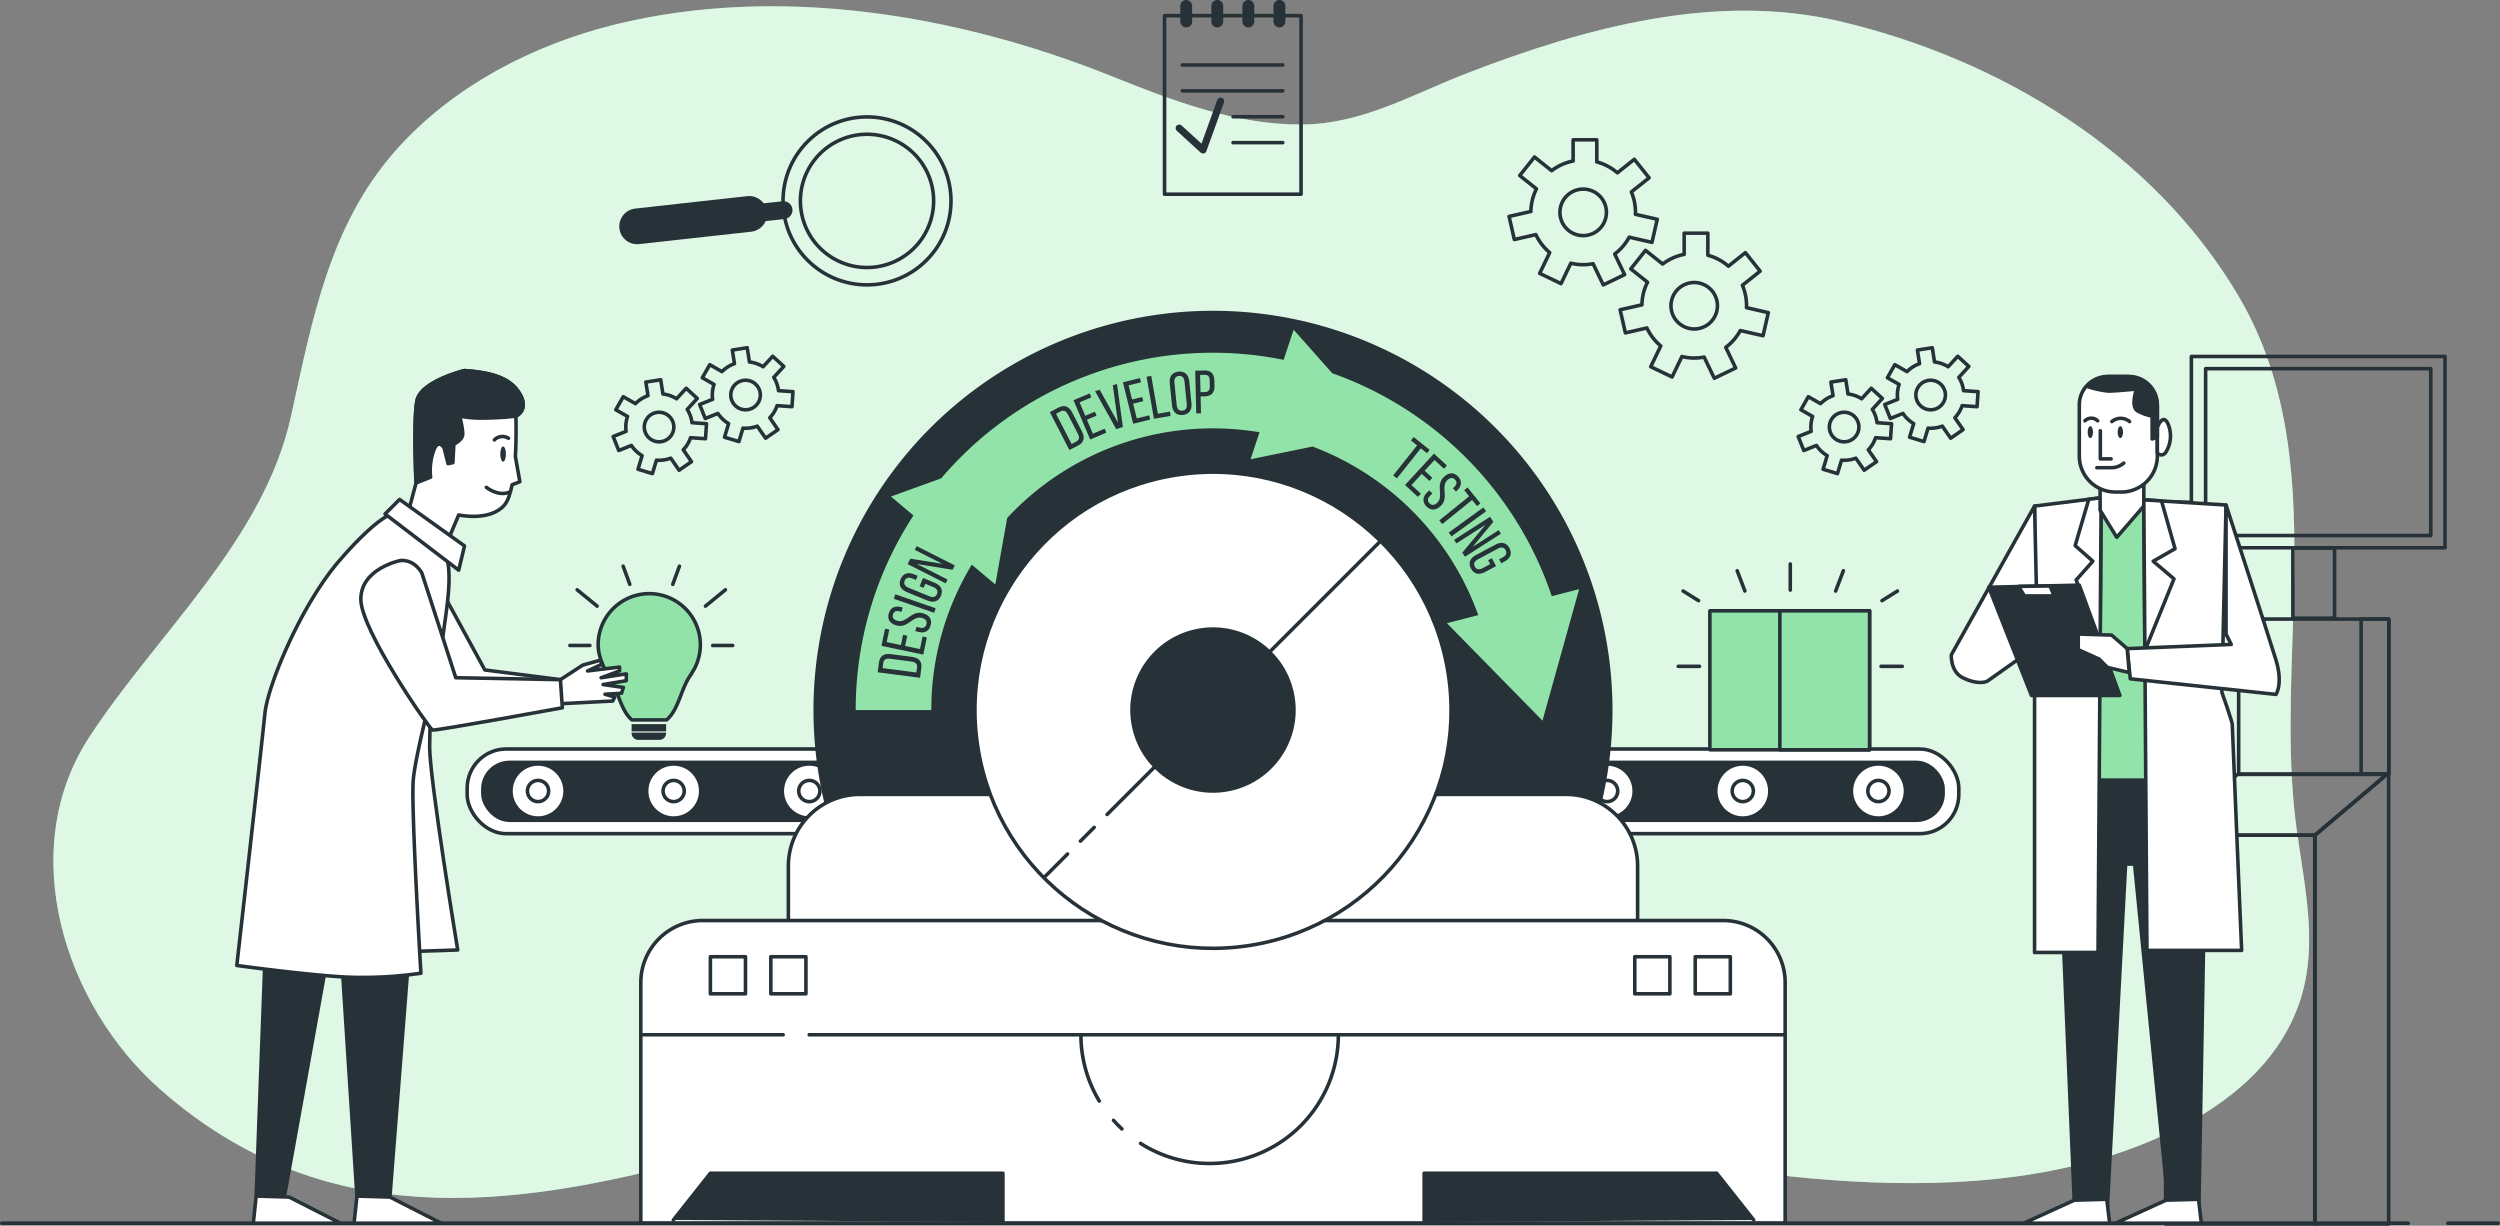 <svg xmlns="http://www.w3.org/2000/svg" width="699.021" height="342.722" viewBox="0 0 699.021 342.722">
  <rect x="0" y="0" width="699.021" height="342.722" fill="#808080" stroke="none"/>
  <g id="Group_10876" data-name="Group 10876" transform="translate(-35.479 -73.516)">
    <g id="Group_10837" data-name="Group 10837">
      <path id="Path_23153" data-name="Path 23153" d="M676.887,238.182c.638-28.634-.648-56.95-15.708-82.249-23.815-40.007-66.245-65.741-110.819-76.359-35.095-8.36-71.646,1.682-104.419,14.307-15.533,5.983-29.456,14.327-46.415,14.453-18.577.138-36.48-6.788-53.459-13.6C303.3,77.591,253.1,69.122,207.338,80.408c-22.711,5.6-45.223,17.163-61.176,35.145-18.634,21-23.448,47.739-29.3,74.316-7.673,34.825-37.606,60.9-56.412,89.732-20.8,31.89-6.907,74.995,19.894,98.576,90.7,79.8,207.1-25.223,307.159-8.373,51.751,8.714,101.318,28.443,153.794,33.156,30.421,2.731,63.585,2.205,92.771-9.308,18.723-7.386,37.323-19.639,44.246-39.494,6.27-17.982.383-36.672-1.391-54.879C674.984,279.413,676.43,258.716,676.887,238.182Z" fill="#92e3a9"/>
      <path id="Path_23154" data-name="Path 23154" d="M676.887,238.182c.638-28.634-.648-56.95-15.708-82.249-23.815-40.007-66.245-65.741-110.819-76.359-35.095-8.36-71.646,1.682-104.419,14.307-15.533,5.983-29.456,14.327-46.415,14.453-18.577.138-36.48-6.788-53.459-13.6C303.3,77.591,253.1,69.122,207.338,80.408c-22.711,5.6-45.223,17.163-61.176,35.145-18.634,21-23.448,47.739-29.3,74.316-7.673,34.825-37.606,60.9-56.412,89.732-20.8,31.89-6.907,74.995,19.894,98.576,90.7,79.8,207.1-25.223,307.159-8.373,51.751,8.714,101.318,28.443,153.794,33.156,30.421,2.731,63.585,2.205,92.771-9.308,18.723-7.386,37.323-19.639,44.246-39.494,6.27-17.982.383-36.672-1.391-54.879C674.984,279.413,676.43,258.716,676.887,238.182Z" fill="#fff" opacity="0.7"/>
    </g>
    <g id="Group_10838" data-name="Group 10838">
      <rect id="Rectangle_2544" data-name="Rectangle 2544" width="70.924" height="53.494" transform="translate(648.204 173.184)" fill="none" stroke="#263238" stroke-linecap="round" stroke-linejoin="round" stroke-width="1"/>
      <rect id="Rectangle_2545" data-name="Rectangle 2545" width="62.957" height="46.659" transform="translate(652.188 176.601)" fill="none" stroke="#263238" stroke-linecap="round" stroke-linejoin="round" stroke-width="1"/>
      <rect id="Rectangle_2546" data-name="Rectangle 2546" width="11.664" height="19.617" transform="translate(676.581 226.756)" fill="none" stroke="#263238" stroke-linecap="round" stroke-linejoin="round" stroke-width="1"/>
      <rect id="Rectangle_2547" data-name="Rectangle 2547" width="41.977" height="43.336" transform="translate(661.425 246.615)" fill="none" stroke="#263238" stroke-linecap="round" stroke-linejoin="round" stroke-width="1"/>
      <rect id="Rectangle_2548" data-name="Rectangle 2548" width="7.73" height="43.336" transform="translate(695.672 246.615)" fill="none" stroke="#263238" stroke-linecap="round" stroke-linejoin="round" stroke-width="1"/>
      <path id="Path_23155" data-name="Path 23155" d="M682.813,307.045H641l20.095-17h41.813Z" fill="none" stroke="#263238" stroke-linecap="round" stroke-linejoin="round" stroke-width="1"/>
      <rect id="Rectangle_2549" data-name="Rectangle 2549" width="41.808" height="108.693" transform="translate(641 307.045)" fill="none" stroke="#263238" stroke-linecap="round" stroke-linejoin="round" stroke-width="1"/>
      <path id="Path_23156" data-name="Path 23156" d="M703.366,415.738H682.695V307.045l20.672-17.493Z" fill="none" stroke="#263238" stroke-linecap="round" stroke-linejoin="round" stroke-width="1"/>
    </g>
    <g id="Group_10839" data-name="Group 10839">
      <path id="Path_23157" data-name="Path 23157" d="M522.078,165.939l6.361,1.451,1.474-6.454-6.112-1.4c.007-.182.028-.361.028-.545a14.578,14.578,0,0,0-1.156-5.707l4.957-3.953L523.5,144.16l-4.74,3.781a14.582,14.582,0,0,0-5.752-3.056v-6.172h-6.62v5.929a14.522,14.522,0,0,0-6.009,2.7l-4.792-3.822-4.128,5.176,4.679,3.731a14.546,14.546,0,0,0-1.559,6.318l-6.1,1.392,1.473,6.454,6.014-1.373a14.675,14.675,0,0,0,3.873,5.025l-2.8,5.809,5.964,2.872,2.754-5.719a14.259,14.259,0,0,0,6.21.151l2.853,5.924,5.965-2.872-2.774-5.76A14.677,14.677,0,0,0,522.078,165.939ZM502.7,159a6.495,6.495,0,1,1,6.495,6.5A6.5,6.5,0,0,1,502.7,159Z" fill="none" stroke="#263238" stroke-linecap="round" stroke-linejoin="round" stroke-width="1"/>
      <path id="Path_23158" data-name="Path 23158" d="M491.025,139.836l6.361,1.452,1.473-6.455-6.111-1.394c.007-.183.028-.361.028-.545a14.583,14.583,0,0,0-1.156-5.708l4.957-3.952-4.128-5.176-4.74,3.78a14.574,14.574,0,0,0-5.752-3.055V112.61h-6.621v5.929a14.55,14.55,0,0,0-6.008,2.7l-4.793-3.822-4.127,5.176,4.679,3.731a14.52,14.52,0,0,0-1.559,6.319l-6.1,1.391,1.472,6.455,6.015-1.373a14.662,14.662,0,0,0,3.873,5.024l-2.8,5.809,5.965,2.873,2.754-5.72a14.259,14.259,0,0,0,6.21.151l2.853,5.924,5.965-2.872-2.774-5.759A14.682,14.682,0,0,0,491.025,139.836Zm-19.375-6.942a6.5,6.5,0,1,1,6.5,6.5A6.495,6.495,0,0,1,471.65,132.894Z" fill="none" stroke="#263238" stroke-linecap="round" stroke-linejoin="round" stroke-width="1"/>
    </g>
    <g id="Group_10840" data-name="Group 10840">
      <path id="Path_23159" data-name="Path 23159" d="M251.832,179.031l2.8-3.059-3.1-2.843-2.693,2.939c-.1-.062-.191-.129-.292-.187a9.263,9.263,0,0,0-3.518-1.156l-.625-3.982-4.159.654.6,3.808a9.253,9.253,0,0,0-3.5,2.218l-3.411-1.941-2.082,3.658L235.13,181a9.258,9.258,0,0,0-.4,4.17l-3.619,1.446,1.563,3.909,3.533-1.413a9.244,9.244,0,0,0,3,2.849l-1.147,3.806,4.029,1.215,1.133-3.755a9.331,9.331,0,0,0,3.994-.56l2.331,3.372,3.462-2.393-2.294-3.32a9.081,9.081,0,0,0,2.036-3.384l4.17.286.289-4.2-4.055-.278A9.349,9.349,0,0,0,251.832,179.031Zm-9.929,8.524a4.13,4.13,0,1,1,5.632-1.547A4.13,4.13,0,0,1,241.9,187.555Z" fill="none" stroke="#263238" stroke-linecap="round" stroke-linejoin="round" stroke-width="1"/>
      <path id="Path_23160" data-name="Path 23160" d="M227.643,187.984l2.8-3.059-3.1-2.843-2.692,2.938c-.1-.061-.191-.129-.293-.187a9.274,9.274,0,0,0-3.517-1.155l-.626-3.982-4.158.653.6,3.808a9.278,9.278,0,0,0-3.5,2.218l-3.41-1.941-2.082,3.659,3.276,1.864a9.238,9.238,0,0,0-.4,4.169l-3.619,1.447,1.562,3.908,3.533-1.412a9.234,9.234,0,0,0,3,2.848l-1.148,3.807,4.03,1.215,1.132-3.755a9.323,9.323,0,0,0,4-.561l2.33,3.373,3.463-2.393-2.295-3.32a9.323,9.323,0,0,0,1.313-1.764,9.424,9.424,0,0,0,.723-1.62l4.171.286.288-4.2-4.054-.278A9.352,9.352,0,0,0,227.643,187.984Zm-9.928,8.523a4.129,4.129,0,1,1,5.631-1.546A4.127,4.127,0,0,1,217.715,196.507Z" fill="none" stroke="#263238" stroke-linecap="round" stroke-linejoin="round" stroke-width="1"/>
    </g>
    <g id="Group_10841" data-name="Group 10841">
      <path id="Path_23161" data-name="Path 23161" d="M583.189,179.031l2.8-3.059-3.1-2.843-2.693,2.939c-.1-.062-.191-.129-.292-.187a9.264,9.264,0,0,0-3.517-1.156l-.626-3.982-4.158.654.6,3.808a9.253,9.253,0,0,0-3.5,2.218l-3.411-1.941-2.081,3.658L566.487,181a9.243,9.243,0,0,0-.4,4.17l-3.62,1.446,1.563,3.909,3.533-1.413a9.238,9.238,0,0,0,3,2.849l-1.148,3.806,4.03,1.215,1.132-3.755a9.331,9.331,0,0,0,3.994-.56l2.331,3.372,3.462-2.393-2.294-3.32a9.08,9.08,0,0,0,2.036-3.384l4.171.286.288-4.2-4.055-.278A9.335,9.335,0,0,0,583.189,179.031Zm-9.929,8.524a4.13,4.13,0,1,1,5.632-1.547A4.13,4.13,0,0,1,573.26,187.555Z" fill="none" stroke="#263238" stroke-linecap="round" stroke-linejoin="round" stroke-width="1"/>
      <path id="Path_23162" data-name="Path 23162" d="M559,187.984l2.8-3.059-3.1-2.843-2.692,2.938c-.1-.061-.191-.129-.293-.187a9.274,9.274,0,0,0-3.517-1.155l-.626-3.982-4.158.653.6,3.808a9.278,9.278,0,0,0-3.5,2.218l-3.41-1.941-2.082,3.659,3.276,1.864a9.252,9.252,0,0,0-.4,4.169l-3.619,1.447,1.562,3.908,3.533-1.412a9.234,9.234,0,0,0,3,2.848l-1.148,3.807,4.03,1.215,1.132-3.755a9.323,9.323,0,0,0,3.995-.561l2.33,3.373,3.463-2.393-2.3-3.32a9.045,9.045,0,0,0,2.036-3.384l4.171.286.288-4.2-4.054-.278A9.337,9.337,0,0,0,559,187.984Zm-9.928,8.523a4.129,4.129,0,1,1,5.631-1.546A4.128,4.128,0,0,1,549.072,196.507Z" fill="none" stroke="#263238" stroke-linecap="round" stroke-linejoin="round" stroke-width="1"/>
    </g>
    <g id="Group_10842" data-name="Group 10842">
      <line id="Line_467" data-name="Line 467" x1="31.335" y2="3.469" transform="translate(213.635 133.333)" fill="none" stroke="#263238" stroke-linecap="round" stroke-linejoin="round" stroke-width="10"/>
      <line id="Line_468" data-name="Line 468" x1="16.627" y2="1.84" transform="translate(237.936 132.272)" fill="none" stroke="#263238" stroke-linecap="round" stroke-linejoin="round" stroke-width="5"/>
      <circle id="Ellipse_219" data-name="Ellipse 219" cx="23.484" cy="23.484" r="23.484" transform="translate(244.693 129.688) rotate(-45)" fill="none" stroke="#263238" stroke-linecap="round" stroke-linejoin="round" stroke-width="1"/>
      <path id="Path_23163" data-name="Path 23163" d="M279.954,148.2a18.626,18.626,0,1,1,16.463-20.561A18.625,18.625,0,0,1,279.954,148.2Z" fill="none" stroke="#263238" stroke-linecap="round" stroke-linejoin="round" stroke-width="1"/>
    </g>
    <g id="Group_10844" data-name="Group 10844">
      <rect id="Rectangle_2550" data-name="Rectangle 2550" width="38.173" height="49.918" transform="translate(361.095 77.899)" fill="none" stroke="#263238" stroke-linecap="round" stroke-linejoin="round" stroke-width="1"/>
      <g id="Group_10843" data-name="Group 10843">
        <path id="Path_23164" data-name="Path 23164" d="M367.151,80.676h0a1.157,1.157,0,0,1-1.158-1.158V75.174a1.158,1.158,0,0,1,1.158-1.158h0a1.158,1.158,0,0,1,1.158,1.158v4.344A1.157,1.157,0,0,1,367.151,80.676Z" fill="#263238" stroke="#263238" stroke-linecap="round" stroke-linejoin="round" stroke-width="1"/>
        <path id="Path_23165" data-name="Path 23165" d="M375.838,80.676h0a1.157,1.157,0,0,1-1.158-1.158V75.174a1.158,1.158,0,0,1,1.158-1.158h0A1.158,1.158,0,0,1,377,75.174v4.344A1.157,1.157,0,0,1,375.838,80.676Z" fill="#263238" stroke="#263238" stroke-linecap="round" stroke-linejoin="round" stroke-width="1"/>
        <path id="Path_23166" data-name="Path 23166" d="M384.525,80.676h0a1.158,1.158,0,0,1-1.158-1.158V75.174a1.159,1.159,0,0,1,1.158-1.158h0a1.159,1.159,0,0,1,1.159,1.158v4.344A1.158,1.158,0,0,1,384.525,80.676Z" fill="#263238" stroke="#263238" stroke-linecap="round" stroke-linejoin="round" stroke-width="1"/>
        <path id="Path_23167" data-name="Path 23167" d="M393.213,80.676h0a1.158,1.158,0,0,1-1.159-1.158V75.174a1.159,1.159,0,0,1,1.159-1.158h0a1.159,1.159,0,0,1,1.158,1.158v4.344A1.158,1.158,0,0,1,393.213,80.676Z" fill="#263238" stroke="#263238" stroke-linecap="round" stroke-linejoin="round" stroke-width="1"/>
      </g>
      <line id="Line_469" data-name="Line 469" x2="28.089" transform="translate(366.063 91.68)" fill="none" stroke="#263238" stroke-linecap="round" stroke-linejoin="round" stroke-width="1"/>
      <line id="Line_470" data-name="Line 470" x2="28.089" transform="translate(366.063 98.919)" fill="none" stroke="#263238" stroke-linecap="round" stroke-linejoin="round" stroke-width="1"/>
      <line id="Line_471" data-name="Line 471" x2="13.9" transform="translate(380.252 106.159)" fill="none" stroke="#263238" stroke-linecap="round" stroke-linejoin="round" stroke-width="1"/>
      <line id="Line_472" data-name="Line 472" x2="13.9" transform="translate(380.252 113.398)" fill="none" stroke="#263238" stroke-linecap="round" stroke-linejoin="round" stroke-width="1"/>
      <path id="Path_23168" data-name="Path 23168" d="M365.194,109.344l6.66,6.081,4.923-13.61" fill="none" stroke="#263238" stroke-linecap="round" stroke-linejoin="round" stroke-width="2"/>
    </g>
    <g id="Group_10858" data-name="Group 10858">
      <g id="Group_10853" data-name="Group 10853">
        <rect id="Rectangle_2551" data-name="Rectangle 2551" width="417.07" height="23.677" rx="10.924" transform="translate(166.105 282.94)" fill="#fff" stroke="#263238" stroke-linecap="round" stroke-linejoin="round" stroke-width="1"/>
        <rect id="Rectangle_2552" data-name="Rectangle 2552" width="408.293" height="16.174" rx="7.463" transform="translate(170.493 286.691)" fill="#263238" stroke="#263238" stroke-linecap="round" stroke-linejoin="round" stroke-width="1"/>
        <g id="Group_10845" data-name="Group 10845">
          <circle id="Ellipse_220" data-name="Ellipse 220" cx="7.567" cy="7.567" r="7.567" transform="translate(178.35 287.124)" fill="#fff" stroke="#263238" stroke-linecap="round" stroke-linejoin="round" stroke-width="1"/>
          <path id="Path_23169" data-name="Path 23169" d="M188.877,294.691a2.96,2.96,0,1,0-2.96,2.96A2.959,2.959,0,0,0,188.877,294.691Z" fill="#fff" stroke="#263238" stroke-linecap="round" stroke-linejoin="round" stroke-width="1"/>
        </g>
        <g id="Group_10846" data-name="Group 10846">
          <circle id="Ellipse_221" data-name="Ellipse 221" cx="7.567" cy="7.567" r="7.567" transform="translate(216.278 287.124)" fill="#fff" stroke="#263238" stroke-linecap="round" stroke-linejoin="round" stroke-width="1"/>
          <path id="Path_23170" data-name="Path 23170" d="M226.8,294.691a2.959,2.959,0,1,0-2.96,2.96A2.959,2.959,0,0,0,226.8,294.691Z" fill="#fff" stroke="#263238" stroke-linecap="round" stroke-linejoin="round" stroke-width="1"/>
        </g>
        <g id="Group_10847" data-name="Group 10847">
          <circle id="Ellipse_222" data-name="Ellipse 222" cx="7.567" cy="7.567" r="7.567" transform="translate(254.206 287.124)" fill="#fff" stroke="#263238" stroke-linecap="round" stroke-linejoin="round" stroke-width="1"/>
          <path id="Path_23171" data-name="Path 23171" d="M264.732,294.691a2.959,2.959,0,1,0-2.959,2.96A2.959,2.959,0,0,0,264.732,294.691Z" fill="#fff" stroke="#263238" stroke-linecap="round" stroke-linejoin="round" stroke-width="1"/>
        </g>
        <g id="Group_10848" data-name="Group 10848">
          <circle id="Ellipse_223" data-name="Ellipse 223" cx="7.567" cy="7.567" r="7.567" transform="translate(292.134 287.124)" fill="#fff" stroke="#263238" stroke-linecap="round" stroke-linejoin="round" stroke-width="1"/>
          <path id="Path_23172" data-name="Path 23172" d="M302.66,294.691a2.959,2.959,0,1,0-2.959,2.96A2.959,2.959,0,0,0,302.66,294.691Z" fill="#fff" stroke="#263238" stroke-linecap="round" stroke-linejoin="round" stroke-width="1"/>
        </g>
        <g id="Group_10849" data-name="Group 10849">
          <circle id="Ellipse_224" data-name="Ellipse 224" cx="7.567" cy="7.567" r="7.567" transform="translate(439.354 287.124)" fill="#fff" stroke="#263238" stroke-linecap="round" stroke-linejoin="round" stroke-width="1"/>
          <path id="Path_23173" data-name="Path 23173" d="M449.881,294.691a2.96,2.96,0,1,0-2.96,2.96A2.96,2.96,0,0,0,449.881,294.691Z" fill="#fff" stroke="#263238" stroke-linecap="round" stroke-linejoin="round" stroke-width="1"/>
        </g>
        <g id="Group_10850" data-name="Group 10850">
          <circle id="Ellipse_225" data-name="Ellipse 225" cx="7.567" cy="7.567" r="7.567" transform="translate(477.282 287.124)" fill="#fff" stroke="#263238" stroke-linecap="round" stroke-linejoin="round" stroke-width="1"/>
          <path id="Path_23174" data-name="Path 23174" d="M487.809,294.691a2.959,2.959,0,1,0-2.96,2.96A2.959,2.959,0,0,0,487.809,294.691Z" fill="#fff" stroke="#263238" stroke-linecap="round" stroke-linejoin="round" stroke-width="1"/>
        </g>
        <g id="Group_10851" data-name="Group 10851">
          <circle id="Ellipse_226" data-name="Ellipse 226" cx="7.567" cy="7.567" r="7.567" transform="translate(515.21 287.124)" fill="#fff" stroke="#263238" stroke-linecap="round" stroke-linejoin="round" stroke-width="1"/>
          <path id="Path_23175" data-name="Path 23175" d="M525.737,294.691a2.96,2.96,0,1,0-2.96,2.96A2.96,2.96,0,0,0,525.737,294.691Z" fill="#fff" stroke="#263238" stroke-linecap="round" stroke-linejoin="round" stroke-width="1"/>
        </g>
        <g id="Group_10852" data-name="Group 10852">
          <circle id="Ellipse_227" data-name="Ellipse 227" cx="7.567" cy="7.567" r="7.567" transform="translate(553.138 287.124)" fill="#fff" stroke="#263238" stroke-linecap="round" stroke-linejoin="round" stroke-width="1"/>
          <path id="Path_23176" data-name="Path 23176" d="M563.664,294.691a2.959,2.959,0,1,0-2.959,2.96A2.959,2.959,0,0,0,563.664,294.691Z" fill="#fff" stroke="#263238" stroke-linecap="round" stroke-linejoin="round" stroke-width="1"/>
        </g>
      </g>
      <path id="Path_23177" data-name="Path 23177" d="M480.363,306.608a111.206,111.206,0,1,0-211.446,0Z" fill="#263238" stroke="#263238" stroke-linecap="round" stroke-linejoin="round" stroke-width="1"/>
      <path id="Rectangle_2553" data-name="Rectangle 2553" d="M20.014,0H217.437a20.014,20.014,0,0,1,20.014,20.014V40.751a0,0,0,0,1,0,0H0a0,0,0,0,1,0,0V20.014A20.014,20.014,0,0,1,20.014,0Z" transform="translate(255.914 295.637)" fill="#fff" stroke="#263238" stroke-linecap="round" stroke-linejoin="round" stroke-width="1"/>
      <g id="Group_10856" data-name="Group 10856">
        <path id="Rectangle_2554" data-name="Rectangle 2554" d="M17.356,0H302.615a17.356,17.356,0,0,1,17.356,17.356v67.28a0,0,0,0,1,0,0H0a0,0,0,0,1,0,0V17.356A17.356,17.356,0,0,1,17.356,0Z" transform="translate(214.654 330.901)" fill="#fff" stroke="#263238" stroke-linecap="round" stroke-linejoin="round" stroke-width="1"/>
        <g id="Group_10854" data-name="Group 10854">
          <rect id="Rectangle_2555" data-name="Rectangle 2555" width="9.815" height="10.361" transform="translate(234.107 341.031)" fill="#fff" stroke="#263238" stroke-linecap="round" stroke-linejoin="round" stroke-width="1"/>
          <rect id="Rectangle_2556" data-name="Rectangle 2556" width="9.815" height="10.361" transform="translate(251.007 341.031)" fill="#fff" stroke="#263238" stroke-linecap="round" stroke-linejoin="round" stroke-width="1"/>
        </g>
        <g id="Group_10855" data-name="Group 10855">
          <rect id="Rectangle_2557" data-name="Rectangle 2557" width="9.815" height="10.361" transform="translate(492.578 341.031)" fill="#fff" stroke="#263238" stroke-linecap="round" stroke-linejoin="round" stroke-width="1"/>
          <rect id="Rectangle_2558" data-name="Rectangle 2558" width="9.815" height="10.361" transform="translate(509.477 341.031)" fill="#fff" stroke="#263238" stroke-linecap="round" stroke-linejoin="round" stroke-width="1"/>
        </g>
        <line id="Line_473" data-name="Line 473" x2="272.83" transform="translate(261.736 362.843)" fill="#fff" stroke="#263238" stroke-linecap="round" stroke-linejoin="round" stroke-width="1"/>
        <line id="Line_474" data-name="Line 474" x2="39.443" transform="translate(215.022 362.843)" fill="#fff" stroke="#263238" stroke-linecap="round" stroke-linejoin="round" stroke-width="1"/>
        <path id="Path_23178" data-name="Path 23178" d="M223.747,414.646l10.361-13.087H315.9v13.632" fill="#263238" stroke="#263238" stroke-linecap="round" stroke-linejoin="round" stroke-width="1"/>
        <path id="Path_23179" data-name="Path 23179" d="M525.841,414.646,515.48,401.559H433.686v13.632" fill="#263238" stroke="#263238" stroke-linecap="round" stroke-linejoin="round" stroke-width="1"/>
        <path id="Path_23180" data-name="Path 23180" d="M349.172,389.177q-1.233-1.149-2.355-2.409" fill="#fff" stroke="#263238" stroke-linecap="round" stroke-linejoin="round" stroke-width="1"/>
        <path id="Path_23181" data-name="Path 23181" d="M342.855,381.392a35.825,35.825,0,0,1-5.142-18.549h71.98a35.989,35.989,0,0,1-35.99,35.989h0a35.823,35.823,0,0,1-19.32-5.619" fill="#fff" stroke="#263238" stroke-linecap="round" stroke-linejoin="round" stroke-width="1"/>
      </g>
      <g id="Group_10857" data-name="Group 10857">
        <circle id="Ellipse_228" data-name="Ellipse 228" cx="66.537" cy="66.537" r="66.537" transform="matrix(0.988, -0.157, 0.157, 0.988, 298.464, 216.811)" fill="#fff" stroke="#263238" stroke-linecap="round" stroke-linejoin="round" stroke-width="1"/>
        <line id="Line_475" data-name="Line 475" y1="76.368" x2="76.368" transform="translate(345.027 224.882)" fill="#fff" stroke="#263238" stroke-linecap="round" stroke-linejoin="round" stroke-width="1"/>
        <line id="Line_476" data-name="Line 476" y1="3.844" x2="3.844" transform="translate(337.58 304.853)" fill="#fff" stroke="#263238" stroke-linecap="round" stroke-linejoin="round" stroke-width="1"/>
        <line id="Line_477" data-name="Line 477" y1="6.092" x2="6.092" transform="translate(327.885 312.3)" fill="#fff" stroke="#263238" stroke-linecap="round" stroke-linejoin="round" stroke-width="1"/>
        <circle id="Ellipse_229" data-name="Ellipse 229" cx="22.63" cy="22.63" r="22.63" transform="translate(347.584 254.957) rotate(-12.714)" fill="#263238" stroke="#263238" stroke-linecap="round" stroke-linejoin="round" stroke-width="1"/>
      </g>
    </g>
    <g id="Group_10859" data-name="Group 10859">
      <line id="Line_478" data-name="Line 478" x2="14.081" transform="translate(719.919 415.538)" fill="none" stroke="#263238" stroke-linecap="round" stroke-linejoin="round" stroke-width="1"/>
      <line id="Line_479" data-name="Line 479" x2="672.877" transform="translate(35.979 415.538)" fill="none" stroke="#263238" stroke-linecap="round" stroke-linejoin="round" stroke-width="1"/>
    </g>
    <g id="Group_10863" data-name="Group 10863">
      <path id="Path_23182" data-name="Path 23182" d="M472.8,253.385l4.215-15.137-7.65,1.97a99.918,99.918,0,0,0-61.374-62.34l-10.8-12.162-2.8,8.414a99.682,99.682,0,0,0-95.733,33.13l-14.069,5.091,6.3,5.3a99.315,99.315,0,0,0-16.15,54.4h21.14A78.294,78.294,0,0,1,307.2,231.4l6.578,5.541,3.314-18.589a78.53,78.53,0,0,1,70.563-23.973l-2.513,7.555,17.344-3.561a78.758,78.758,0,0,1,46.326,47.138l-8.763,2.256,26.723,27.251,5.938-21.327.143-.026C472.838,253.569,472.815,253.478,472.8,253.385Z" fill="#92e3a9"/>
      <g id="Group_10862" data-name="Group 10862">
        <g id="Group_10860" data-name="Group 10860">
          <path id="Path_23183" data-name="Path 23183" d="M281.247,258.715c.241-1.845,1.469-2.544,3.3-2.306l5.973.782c1.811.237,2.817,1.229,2.576,3.073l-.364,2.775-11.844-1.55Zm10.641,1.409c.124-.947-.409-1.482-1.491-1.623l-6.092-.8c-1.083-.141-1.735.238-1.861,1.2l-.186,1.421,9.442,1.236Z" fill="#263238"/>
          <path id="Path_23184" data-name="Path 23184" d="M287.987,251.032l1.169.244-.6,2.856,4.158.869.733-3.507,1.185.247-1,4.81-11.69-2.442,1.005-4.81,1.186.248-.733,3.507,3.991.834Z" fill="#263238"/>
          <path id="Path_23185" data-name="Path 23185" d="M287.585,243.3l.311.089-.348,1.214-.377-.109c-1.033-.3-1.753-.077-2.016.841s.23,1.485,1.246,1.777c2.574.739,3.926-3.042,7.155-2.115,1.738.5,2.629,1.66,2.125,3.414s-1.87,2.248-3.608,1.75l-.655-.189.343-1.2.722.206c1.033.3,1.761.045,2.025-.873s-.22-1.518-1.253-1.815c-2.558-.734-3.9,3.031-7.134,2.1-1.771-.508-2.633-1.643-2.139-3.364C284.48,243.295,285.847,242.8,287.585,243.3Z" fill="#263238"/>
          <path id="Path_23186" data-name="Path 23186" d="M285.82,239.688l11.28,3.91-.436,1.257-11.279-3.91Z" fill="#263238"/>
          <path id="Path_23187" data-name="Path 23187" d="M291.1,234.112l.948.388-.478,1.168-1.011-.413c-.995-.408-1.757-.259-2.125.641-.362.884.069,1.541,1.065,1.948l5.842,2.393c1,.407,1.763.242,2.126-.642.368-.9-.07-1.541-1.065-1.948l-2.211-.9-.466,1.137-1.1-.453.944-2.306,3.253,1.333c1.674.685,2.456,1.927,1.758,3.633-.692,1.689-2.121,2.026-3.795,1.341l-5.716-2.341c-1.674-.685-2.456-1.927-1.765-3.617C288,233.763,289.425,233.426,291.1,234.112Z" fill="#263238"/>
          <path id="Path_23188" data-name="Path 23188" d="M300.435,235.561l-.539,1.066-10.654-5.389.762-1.507,8.948,1.43-7.7-3.895.532-1.05,10.653,5.388-.623,1.233-9.992-1.633Z" fill="#263238"/>
        </g>
        <g id="Group_10861" data-name="Group 10861">
          <path id="Path_23189" data-name="Path 23189" d="M331.5,187.451c1.653-.851,2.926-.242,3.771,1.395l2.758,5.353c.837,1.622.594,3.013-1.058,3.865l-2.486,1.282-5.471-10.613ZM336.4,197c.849-.438.985-1.18.485-2.15l-2.814-5.458c-.5-.97-1.183-1.29-2.047-.845l-1.274.657,4.361,8.459Z" fill="#263238"/>
          <path id="Path_23190" data-name="Path 23190" d="M341.613,188.629l.465,1.1-2.685,1.136,1.654,3.909,3.3-1.394.471,1.115-4.522,1.913-4.65-10.993,4.522-1.913.472,1.115-3.3,1.395,1.588,3.753Z" fill="#263238"/>
          <path id="Path_23191" data-name="Path 23191" d="M342.951,182.467l5.131,9.243-1.457-10.468,1.165-.388,1.657,12.038-1.862.62-5.913-10.619Z" fill="#263238"/>
          <path id="Path_23192" data-name="Path 23192" d="M354.848,184.522l.287,1.159-2.831.7,1.023,4.122,3.476-.862.291,1.175L352.327,192l-2.874-11.588,4.767-1.183.292,1.176-3.477.862.982,3.956Z" fill="#263238"/>
          <path id="Path_23193" data-name="Path 23193" d="M358.124,190.614l-2.054-11.763,1.311-.228,1.845,10.569,3.361-.587.208,1.193Z" fill="#263238"/>
          <path id="Path_23194" data-name="Path 23194" d="M362.556,180.687c-.182-1.817.6-3.079,2.417-3.261,1.834-.183,2.851.9,3.033,2.715l.616,6.146c.18,1.8-.6,3.079-2.435,3.262-1.816.182-2.835-.916-3.016-2.716Zm1.93,6.083c.108,1.087.63,1.669,1.58,1.574.968-.1,1.347-.77,1.238-1.856l-.629-6.282c-.108-1.07-.613-1.671-1.581-1.574-.951.1-1.345.786-1.238,1.856Z" fill="#263238"/>
          <path id="Path_23195" data-name="Path 23195" d="M372.285,177.1c1.876-.045,2.7,1.044,2.748,2.852l.033,1.433c.046,1.893-.817,2.9-2.71,2.949l-1.175.028.112,4.706-1.33.032-.287-11.937Zm.043,6.04c.989-.024,1.456-.5,1.428-1.638l-.038-1.586c-.026-1.092-.432-1.628-1.4-1.6l-1.279.03.116,4.826Z" fill="#263238"/>
          <path id="Path_23196" data-name="Path 23196" d="M425.03,206.437l6.686-8.392-1.721-1.372.755-.947,4.483,3.572-.755.947-1.721-1.371-6.687,8.392Z" fill="#263238"/>
          <path id="Path_23197" data-name="Path 23197" d="M435.964,207.113l-.81.878-2.144-1.979-2.88,3.122,2.632,2.429-.821.89-3.611-3.331,8.1-8.776,3.611,3.332-.822.89-2.632-2.429-2.765,3Z" fill="#263238"/>
          <path id="Path_23198" data-name="Path 23198" d="M442.823,210.745l-.237.221-.862-.921.286-.268c.785-.734.965-1.464.313-2.162s-1.394-.564-2.165.159c-1.955,1.83.6,4.93-1.855,7.226-1.319,1.236-2.773,1.4-4.02.073s-.971-2.758.348-3.994l.5-.466.851.908-.547.513c-.785.735-.942,1.49-.289,2.187s1.416.589,2.2-.145c1.942-1.819-.6-4.907,1.854-7.2,1.343-1.259,2.76-1.417,3.985-.11S444.142,209.509,442.823,210.745Z" fill="#263238"/>
          <path id="Path_23199" data-name="Path 23199" d="M437.912,219.023l8.346-6.742-1.382-1.712.942-.761,3.6,4.459-.942.76-1.384-1.711-8.346,6.742Z" fill="#263238"/>
          <path id="Path_23200" data-name="Path 23200" d="M451.005,216.482l-9.669,7.011-.78-1.078,9.668-7.01Z" fill="#263238"/>
          <path id="Path_23201" data-name="Path 23201" d="M442.71,225.455l-.645-1.005,10.049-6.445.911,1.42-5.772,6.985,7.264-4.659.635.991L445.1,229.187l-.746-1.163,6.477-7.781Z" fill="#263238"/>
          <path id="Path_23202" data-name="Path 23202" d="M456.146,230.54l-.9.483-.6-1.113.963-.515c.948-.507,1.318-1.19.859-2.047s-1.231-.928-2.179-.421l-5.567,2.979c-.947.507-1.31,1.2-.858,2.046.459.858,1.231.928,2.179.421l2.106-1.127-.58-1.083,1.053-.564,1.175,2.2-3.1,1.658c-1.6.853-3.05.665-3.92-.96s-.21-2.926,1.384-3.779l5.446-2.914c1.6-.853,3.05-.664,3.912.945C458.392,228.371,457.741,229.687,456.146,230.54Z" fill="#263238"/>
        </g>
      </g>
    </g>
    <g id="Group_10865" data-name="Group 10865">
      <g id="Group_10864" data-name="Group 10864">
        <rect id="Rectangle_2559" data-name="Rectangle 2559" width="44.654" height="38.865" transform="translate(513.573 244.301)" fill="#92e3a9" stroke="#263238" stroke-linecap="round" stroke-linejoin="round" stroke-width="1"/>
        <rect id="Rectangle_2560" data-name="Rectangle 2560" width="25.083" height="38.865" transform="translate(533.144 244.301)" fill="#92e3a9" stroke="#263238" stroke-linecap="round" stroke-linejoin="round" stroke-width="1"/>
      </g>
      <line id="Line_480" data-name="Line 480" x2="5.939" transform="translate(504.737 259.828)" fill="none" stroke="#263238" stroke-linecap="round" stroke-linejoin="round" stroke-width="1"/>
      <line id="Line_481" data-name="Line 481" x2="4.32" y2="2.7" transform="translate(506.087 238.77)" fill="none" stroke="#263238" stroke-linecap="round" stroke-linejoin="round" stroke-width="1"/>
      <line id="Line_482" data-name="Line 482" x2="2.16" y2="5.669" transform="translate(521.206 233.1)" fill="none" stroke="#263238" stroke-linecap="round" stroke-linejoin="round" stroke-width="1"/>
      <line id="Line_483" data-name="Line 483" x1="5.939" transform="translate(561.432 259.828)" fill="none" stroke="#263238" stroke-linecap="round" stroke-linejoin="round" stroke-width="1"/>
      <line id="Line_484" data-name="Line 484" x1="4.32" y2="2.7" transform="translate(561.702 238.77)" fill="none" stroke="#263238" stroke-linecap="round" stroke-linejoin="round" stroke-width="1"/>
      <line id="Line_485" data-name="Line 485" x1="2.16" y2="5.669" transform="translate(548.743 233.1)" fill="none" stroke="#263238" stroke-linecap="round" stroke-linejoin="round" stroke-width="1"/>
      <line id="Line_486" data-name="Line 486" y1="7.289" transform="translate(536.054 231.21)" fill="none" stroke="#263238" stroke-linecap="round" stroke-linejoin="round" stroke-width="1"/>
    </g>
    <g id="Group_10866" data-name="Group 10866">
      <path id="Path_23203" data-name="Path 23203" d="M212.165,274.808h9.7c3.507-2.947,4.063-9.192,6.968-12.86h-.087a14.286,14.286,0,1,0-26.015-8.151c0,3.923,2.1,7.305,3.961,10.7C208.582,267.944,209.366,272.436,212.165,274.808Z" fill="#92e3a9" stroke="#263238" stroke-linecap="round" stroke-linejoin="round" stroke-width="1"/>
      <rect id="Rectangle_2561" data-name="Rectangle 2561" width="9.645" height="2.031" transform="translate(212.085 275.992)" fill="#263238"/>
      <path id="Rectangle_2562" data-name="Rectangle 2562" d="M0,0H9.645a0,0,0,0,1,0,0V.157A1.874,1.874,0,0,1,7.771,2.03h-5.9A1.874,1.874,0,0,1,0,.157V0A0,0,0,0,1,0,0Z" transform="translate(212.085 278.361)" fill="#263238"/>
      <line id="Line_487" data-name="Line 487" x2="5.584" transform="translate(194.826 253.995)" fill="#fff" stroke="#263238" stroke-linecap="round" stroke-linejoin="round" stroke-width="1"/>
      <line id="Line_488" data-name="Line 488" x2="5.584" y2="4.569" transform="translate(196.856 238.427)" fill="#fff" stroke="#263238" stroke-linecap="round" stroke-linejoin="round" stroke-width="1"/>
      <line id="Line_489" data-name="Line 489" x2="1.861" y2="5.076" transform="translate(209.716 231.828)" fill="#fff" stroke="#263238" stroke-linecap="round" stroke-linejoin="round" stroke-width="1"/>
      <line id="Line_490" data-name="Line 490" x1="5.584" transform="translate(234.759 253.995)" fill="#fff" stroke="#263238" stroke-linecap="round" stroke-linejoin="round" stroke-width="1"/>
      <line id="Line_491" data-name="Line 491" x1="5.584" y2="4.569" transform="translate(232.729 238.427)" fill="#fff" stroke="#263238" stroke-linecap="round" stroke-linejoin="round" stroke-width="1"/>
      <line id="Line_492" data-name="Line 492" x1="1.861" y2="5.076" transform="translate(223.591 231.828)" fill="#fff" stroke="#263238" stroke-linecap="round" stroke-linejoin="round" stroke-width="1"/>
    </g>
    <g id="Group_10873" data-name="Group 10873">
      <path id="Path_23204" data-name="Path 23204" d="M610.54,291.64,615.6,412.648h9.031l5.18-97.529h2.529l9.63,97.529h8.308l2.167-121.73Z" fill="#263238" stroke="#263238" stroke-linecap="round" stroke-linejoin="round" stroke-width="1"/>
      <rect id="Rectangle_2563" data-name="Rectangle 2563" width="33.954" height="77.662" transform="translate(614.152 213.978)" fill="#92e3a9" stroke="#263238" stroke-linecap="round" stroke-linejoin="round" stroke-width="1"/>
      <g id="Group_10867" data-name="Group 10867">
        <path id="Path_23205" data-name="Path 23205" d="M622.98,212.688l-.873,127.146H604.359V215.016Z" fill="#fff" stroke="#263238" stroke-linecap="round" stroke-linejoin="round" stroke-width="1"/>
        <path id="Path_23206" data-name="Path 23206" d="M622.689,255.173l.292-42.485-3.465.433-3.809,12.951,4.946,4.364L616,235.673Z" fill="#fff" stroke="#263238" stroke-linecap="round" stroke-linejoin="round" stroke-width="1"/>
      </g>
      <path id="Path_23207" data-name="Path 23207" d="M604.359,215.016l-23.276,41.606s-.291,4.655,3.2,6.4,6.11,1.455,6.982.873S605.232,254,605.232,254Z" fill="#fff" stroke="#263238" stroke-linecap="round" stroke-linejoin="round" stroke-width="1"/>
      <path id="Path_23208" data-name="Path 23208" d="M622.689,208.324v7.856l4.655,7.565,7.565-8.729v-9.31Z" fill="#fff" stroke="#263238" stroke-linecap="round" stroke-linejoin="round" stroke-width="1"/>
      <g id="Group_10870" data-name="Group 10870">
        <g id="Group_10869" data-name="Group 10869">
          <path id="Rectangle_2564" data-name="Rectangle 2564" d="M7.92,0H13.9a7.921,7.921,0,0,1,7.921,7.921V22.227A10.068,10.068,0,0,1,11.753,32.3H10.068A10.068,10.068,0,0,1,0,22.227V7.92A7.92,7.92,0,0,1,7.92,0Z" transform="translate(616.87 178.792)" fill="#fff" stroke="#263238" stroke-linecap="round" stroke-linejoin="round" stroke-width="1"/>
          <g id="Group_10868" data-name="Group 10868">
            <path id="Path_23209" data-name="Path 23209" d="M622.75,193.97v7.847h3.01" fill="#fff" stroke="#263238" stroke-linecap="round" stroke-linejoin="round" stroke-width="1"/>
            <path id="Path_23210" data-name="Path 23210" d="M621.782,204.29h4.063a5.225,5.225,0,0,0,3.135-1.045l.327-.245" fill="#fff" stroke="#263238" stroke-linecap="round" stroke-linejoin="round" stroke-width="1"/>
            <path id="Path_23211" data-name="Path 23211" d="M618.45,191.175a2.537,2.537,0,0,1,3.547,0" fill="#fff" stroke="#263238" stroke-linecap="round" stroke-linejoin="round" stroke-width="1"/>
            <path id="Path_23212" data-name="Path 23212" d="M625.974,191.39a3.846,3.846,0,0,1,4.945,0" fill="#fff" stroke="#263238" stroke-linecap="round" stroke-linejoin="round" stroke-width="1"/>
            <path id="Path_23213" data-name="Path 23213" d="M620.707,194.346c0,.92-.337,1.666-.752,1.666s-.753-.746-.753-1.666.337-1.666.753-1.666S620.707,193.426,620.707,194.346Z" fill="#263238"/>
            <path id="Path_23214" data-name="Path 23214" d="M629.092,194.346c0,.92-.337,1.666-.753,1.666s-.752-.746-.752-1.666.337-1.666.752-1.666S629.092,193.426,629.092,194.346Z" fill="#263238"/>
          </g>
        </g>
        <path id="Path_23215" data-name="Path 23215" d="M638.692,193.049s1.454-4.073,2.909-1.164a8.6,8.6,0,0,1-.582,8.147,1.438,1.438,0,0,1-2.327.145Z" fill="#fff" stroke="#263238" stroke-linecap="round" stroke-linejoin="round" stroke-width="1"/>
        <path id="Path_23216" data-name="Path 23216" d="M638.692,195.834v-8.459a8.583,8.583,0,0,0-8.583-8.583h-4.656a8.548,8.548,0,0,0-6.316,2.786,26.482,26.482,0,0,0,5.88,1.287c2.037,0,7.856-.581,7.856-.581s-1.746,4.946.291,6.11a12.851,12.851,0,0,0,4.073,1.454v6.4Z" fill="#263238" stroke="#263238" stroke-linecap="round" stroke-linejoin="round" stroke-width="1"/>
      </g>
      <g id="Group_10871" data-name="Group 10871">
        <path id="Path_23217" data-name="Path 23217" d="M634.909,213.27l.873,125.983h26.477s-2.619-62.264-2.619-63.137-2.909-9.02-2.909-9.02l1.164-52.371Z" fill="#fff" stroke="#263238" stroke-linecap="round" stroke-linejoin="round" stroke-width="1"/>
        <path id="Path_23218" data-name="Path 23218" d="M637.528,230.436l6.11-3.491-3.776-13.361-4.953-.313.292,42.2,8.145-20.091Z" fill="#fff" stroke="#263238" stroke-linecap="round" stroke-linejoin="round" stroke-width="1"/>
      </g>
      <path id="Path_23219" data-name="Path 23219" d="M630.254,254.876l.873,8.438,40.733,4.364s2.037-2.909,0-9.6S657.9,214.725,657.9,214.725V250.8l1.454,2.909Z" fill="#fff" stroke="#263238" stroke-linecap="round" stroke-linejoin="round" stroke-width="1"/>
      <g id="Group_10872" data-name="Group 10872">
        <path id="Path_23220" data-name="Path 23220" d="M591.557,237.71l11.929,30.259h24.731L616.87,237.128Z" fill="#263238" stroke="#263238" stroke-linecap="round" stroke-linejoin="round" stroke-width="1"/>
        <path id="Path_23221" data-name="Path 23221" d="M599.878,237.473l1.646,2.674,8.305-.007-1.146-2.783Z" fill="#fff" stroke="#263238" stroke-linecap="round" stroke-linejoin="round" stroke-width="1"/>
      </g>
      <path id="Path_23222" data-name="Path 23222" d="M630.254,254.876l-4.364-3.782-9.31-.291v4.364l5.819,2.619,2.328,2.328,6.11,1.455Z" fill="#fff" stroke="#263238" stroke-linecap="round" stroke-linejoin="round" stroke-width="1"/>
      <path id="Path_23223" data-name="Path 23223" d="M615.475,409.094l-14.146,6.444H625.35l-.8-6.683Z" fill="#fff" stroke="#263238" stroke-linecap="round" stroke-linejoin="round" stroke-width="1"/>
      <path id="Path_23224" data-name="Path 23224" d="M641.121,409.094l-14.146,6.444H651l-.8-6.683Z" fill="#fff" stroke="#263238" stroke-linecap="round" stroke-linejoin="round" stroke-width="1"/>
    </g>
    <g id="Group_10875" data-name="Group 10875">
      <path id="Path_23225" data-name="Path 23225" d="M159.669,239.986l11.378,20.86,21.131,2.709.813,6.5-34.135.542-4.606-13.546Z" fill="#fff" stroke="#263238" stroke-linecap="round" stroke-linejoin="round" stroke-width="1"/>
      <path id="Path_23226" data-name="Path 23226" d="M109.55,342.12l-2.438,65.832,7.857.271,11.649-64.748Z" fill="#263238" stroke="#263238" stroke-linecap="round" stroke-linejoin="round" stroke-width="1"/>
      <path id="Path_23227" data-name="Path 23227" d="M131.223,344.558l4.064,63.394,9.211.271,5.147-65.832Z" fill="#263238" stroke="#263238" stroke-linecap="round" stroke-linejoin="round" stroke-width="1"/>
      <path id="Path_23228" data-name="Path 23228" d="M144.5,408.223l14.358,7.315H134.474l.813-7.586Z" fill="#fff" stroke="#263238" stroke-linecap="round" stroke-linejoin="round" stroke-width="1"/>
      <path id="Path_23229" data-name="Path 23229" d="M116.322,408.223l14.358,7.315H106.3l.813-7.586Z" fill="#fff" stroke="#263238" stroke-linecap="round" stroke-linejoin="round" stroke-width="1"/>
      <path id="Path_23230" data-name="Path 23230" d="M146.936,339.682l16.525-.542s-7.856-47.681-7.856-56.892,1.9-29.8,1.9-29.8-9.482,29.258-10.024,42.8S146.936,339.682,146.936,339.682Z" fill="#fff" stroke="#263238" stroke-linecap="round" stroke-linejoin="round" stroke-width="1"/>
      <path id="Path_23231" data-name="Path 23231" d="M145.039,217.229s-4.063.813-14.629,13-20.048,34.677-20.86,42.8-7.857,70.438-7.857,70.438,19.777,2.709,30.613,3.25a112.33,112.33,0,0,0,20.861-1.083S150.458,300.128,151,292s7.315-31.7,8.128-39.012,3.522-19.776.542-25.465S145.039,217.229,145.039,217.229Z" fill="#fff" stroke="#263238" stroke-linecap="round" stroke-linejoin="round" stroke-width="1"/>
      <g id="Group_10874" data-name="Group 10874">
        <path id="Path_23232" data-name="Path 23232" d="M179.619,201.388l-.044-.126c.359-5.914.141-11.395.141-11.395s3.793-1.626,1.084-6.231-8.128-5.961-15.442-6.5c0,0-12.191,2.98-13.275,8.4s-.271,23.028-.271,23.028l-2.167,8.127,11.107,7.856,2.98-7.043s8.67,1.9,12.733-2.709c1-1.137,1.708-3.231,2.2-5.74l2.169-.848Z" fill="#fff" stroke="#263238" stroke-linecap="round" stroke-linejoin="round" stroke-width="1"/>
        <path id="Path_23233" data-name="Path 23233" d="M176.941,200.475c0,1.176-.354,2.13-.791,2.13s-.791-.954-.791-2.13.354-2.13.791-2.13S176.941,199.3,176.941,200.475Z" fill="#263238"/>
        <path id="Path_23234" data-name="Path 23234" d="M173.707,196.52a3.121,3.121,0,0,1,3.924-.462" fill="none" stroke="#263238" stroke-linecap="round" stroke-linejoin="round" stroke-width="1"/>
        <path id="Path_23235" data-name="Path 23235" d="M165.358,177.134s-12.191,2.98-13.275,8.4-.271,23.028-.271,23.028l4.064-1.626a16.6,16.6,0,0,1,.813-7.315c1.354-3.792,2.98-.812,2.98-.812l1.083,4.334,1.355-.271.271-5.147s2.167-1.084,2.438-2.438-.813-5.418-.813-5.418a31.311,31.311,0,0,0,6.773.541,81.931,81.931,0,0,0,8.94-.541s3.793-1.626,1.084-6.231S172.672,177.675,165.358,177.134Z" fill="#263238" stroke="#263238" stroke-linecap="round" stroke-linejoin="round" stroke-width="1"/>
      </g>
      <path id="Path_23236" data-name="Path 23236" d="M147.207,213.165l18.151,13-1.626,6.773-20.589-15.713Z" fill="#fff" stroke="#263238" stroke-linecap="round" stroke-linejoin="round" stroke-width="1"/>
      <path id="Path_23237" data-name="Path 23237" d="M192.178,263.555l6.231-4.064,4.877-1.355.542,1.084-4.064,1.9,8.94-1.084v1.084l-5.147,1.9,7.044-1.084v1.9l-6.5,1.084,5.689.813-.542,1.626-4.605.271,2.709.813-.542,1.084-15.713.813Z" fill="#fff" stroke="#263238" stroke-linecap="round" stroke-linejoin="round" stroke-width="1"/>
      <path id="Path_23238" data-name="Path 23238" d="M147.477,230.233S136.37,232.4,136.37,241.069s19.235,36.3,20.048,36.573,36.3-6.23,36.3-6.23l-.542-7.857-29.258-.542-9.482-29.258S151.541,229.962,147.477,230.233Z" fill="#fff" stroke="#263238" stroke-linecap="round" stroke-linejoin="round" stroke-width="1"/>
      <path id="Path_23239" data-name="Path 23239" d="M171.465,209.785s3.286,2.677,6.45,1.339" fill="none" stroke="#263238" stroke-linecap="round" stroke-linejoin="round" stroke-width="1"/>
    </g>
  </g>
</svg>
